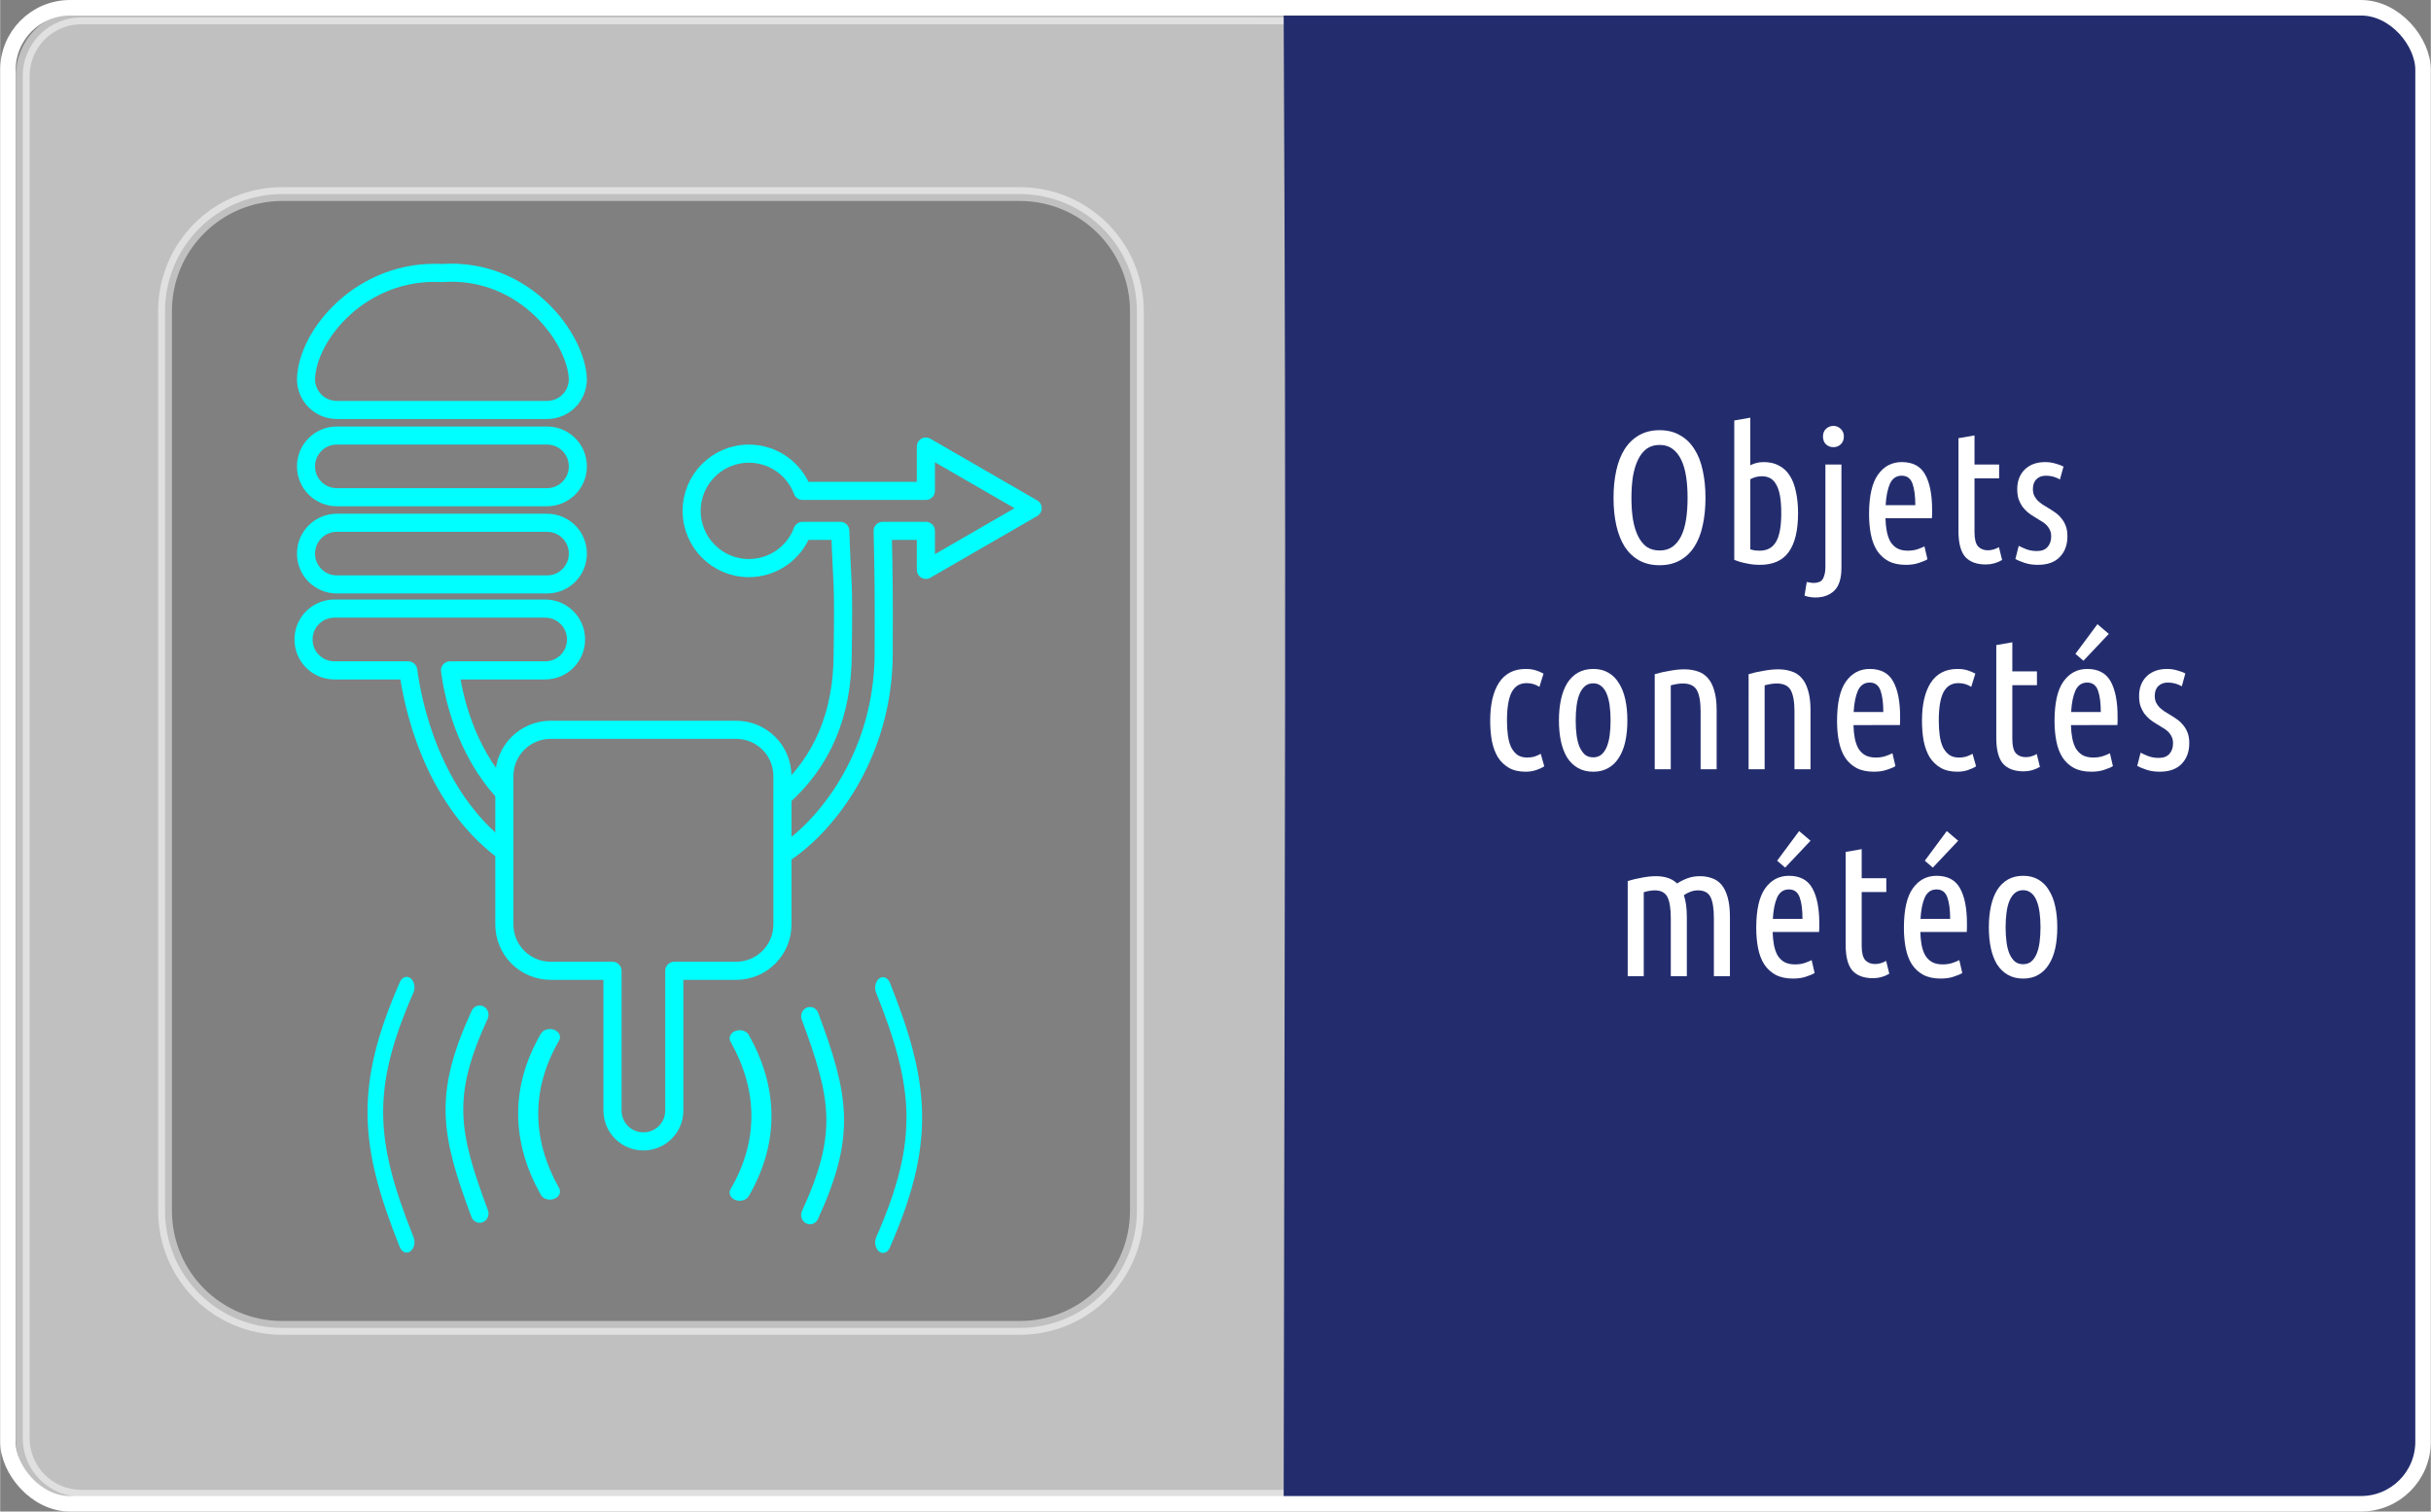 <?xml version="1.0" encoding="UTF-8" standalone="no"?>
<svg
   sodipodi:docname="IconeObjetConnecteMeteo.svg"
   inkscape:version="1.1.1 (c3084ef, 2021-09-22)"
   id="svg5506"
   version="1.1"
   viewBox="0 0 82.884 51.546"
   height="2.029in"
   width="3.263in"
   xmlns:inkscape="http://www.inkscape.org/namespaces/inkscape"
   xmlns:sodipodi="http://sodipodi.sourceforge.net/DTD/sodipodi-0.dtd"
   xmlns:xlink="http://www.w3.org/1999/xlink"
   xmlns="http://www.w3.org/2000/svg"
   xmlns:svg="http://www.w3.org/2000/svg"
   xmlns:rdf="http://www.w3.org/1999/02/22-rdf-syntax-ns#"
   xmlns:cc="http://creativecommons.org/ns#"
   xmlns:dc="http://purl.org/dc/elements/1.1/">
  <rect x="0" y="0" width="82.884" height="51.546" fill="#808080" stroke="none"/>
  <defs
     id="defs5500">
    <linearGradient
       inkscape:collect="always"
       id="linearGradient21617">
      <stop
         style="stop-color:#3232ff;stop-opacity:1;"
         offset="0"
         id="stop21613" />
      <stop
         style="stop-color:#f00afc;stop-opacity:1"
         offset="1"
         id="stop21615" />
    </linearGradient>
    <rect
       id="rect3053"
       height="94.759"
       width="65.429"
       y="394.358"
       x="264.522" />
    <rect
       x="263.009"
       y="379.555"
       width="67.685"
       height="82.124"
       id="rect17701" />
    <inkscape:perspective
       id="perspective6541"
       inkscape:persp3d-origin="137.80151 : 34.586746 : 1"
       inkscape:vp_z="275.60302 : 38.826318 : 1"
       inkscape:vp_y="0 : 999.99974 : 0"
       inkscape:vp_x="0 : 38.826318 : 1"
       sodipodi:type="inkscape:persp3d" />
    <filter
       id="filter6388"
       style="color-interpolation-filters:sRGB"
       inkscape:menu-tooltip="Blur the contents of objects, preserving the outline and adding progressive transparency at edges"
       inkscape:menu="Blurs"
       inkscape:label="Evanescent">
      <feGaussianBlur
         id="feGaussianBlur6382"
         in="SourceGraphic"
         stdDeviation="3"
         result="result6" />
      <feColorMatrix
         id="feColorMatrix6384"
         in="SourceGraphic"
         result="result7"
         values="1 0 0 0 0 0 1 0 0 0 0 0 1 0 0 0 0 0 1 0 " />
      <feComposite
         id="feComposite6386"
         in2="result7"
         in="result6"
         operator="in" />
    </filter>
    <filter
       id="filter6440"
       inkscape:label="Blur"
       style="color-interpolation-filters:sRGB">
      <feGaussianBlur
         id="feGaussianBlur6438"
         result="fbSourceGraphic"
         stdDeviation="0.01 22.638" />
      <feColorMatrix
         id="feColorMatrix6442"
         values="0 0 0 -1 0 0 0 0 -1 0 0 0 0 -1 0 0 0 0 1 0"
         in="fbSourceGraphic"
         result="fbSourceGraphicAlpha" />
      <feGaussianBlur
         in="fbSourceGraphic"
         result="fbSourceGraphic"
         stdDeviation="0.01 45.265"
         id="feGaussianBlur6444" />
      <feColorMatrix
         id="feColorMatrix6446"
         values="0 0 0 -1 0 0 0 0 -1 0 0 0 0 -1 0 0 0 0 1 0"
         in="fbSourceGraphic"
         result="fbSourceGraphicAlpha" />
      <feGaussianBlur
         in="fbSourceGraphic"
         result="fbSourceGraphic"
         stdDeviation="0.01 84.405"
         id="feGaussianBlur6448" />
      <feColorMatrix
         id="feColorMatrix6450"
         values="0 0 0 -1 0 0 0 0 -1 0 0 0 0 -1 0 0 0 0 1 0"
         in="fbSourceGraphic"
         result="fbSourceGraphicAlpha" />
      <feGaussianBlur
         in="fbSourceGraphic"
         result="blur"
         stdDeviation="0.01 73.703"
         id="feGaussianBlur6452" />
    </filter>
    <filter
       id="filter6479"
       inkscape:label="Blur"
       style="color-interpolation-filters:sRGB">
      <feGaussianBlur
         id="feGaussianBlur6477"
         result="blur"
         stdDeviation="0.01 90.827" />
    </filter>
    <filter
       id="filter6673"
       inkscape:label="Clean Edges"
       style="color-interpolation-filters:sRGB">
      <feGaussianBlur
         id="feGaussianBlur6667"
         result="blur"
         stdDeviation="1.357" />
      <feComposite
         id="feComposite6669"
         result="composite1"
         operator="in"
         in2="blur"
         in="SourceGraphic" />
      <feComposite
         id="feComposite6671"
         result="composite2"
         operator="in"
         in2="composite1"
         in="composite1" />
    </filter>
    <clipPath
       clipPathUnits="userSpaceOnUse"
       id="clipPath9067">
      <path
         transform="matrix(0.265,0,0,0.265,214.901,382.192)"
         d="m -244.25,139.045 c -6.282,0 -11.34,5.058 -11.34,11.34 v 36.279 c 0,6.282 5.058,11.34 11.34,11.34 h 15.113 v 34.178 c 0,4.188 3.371,7.559 7.559,7.559 4.188,0 7.559,-3.371 7.559,-7.559 v -34.178 h 15.113 c 6.282,0 11.338,-5.058 11.338,-11.34 v -36.279 c 0,-6.282 -5.056,-11.34 -11.338,-11.34 z"
         style="font-variation-settings:normal;opacity:1;vector-effect:none;fill:none;fill-opacity:1;stroke:#00ffff;stroke-width:2.646;stroke-linecap:round;stroke-linejoin:round;stroke-miterlimit:4;stroke-dasharray:none;stroke-dashoffset:0;stroke-opacity:0.997;paint-order:markers fill stroke;stop-color:#000000;stop-opacity:1"
         id="path9069" />
    </clipPath>
    <clipPath
       clipPathUnits="userSpaceOnUse"
       id="clipPath9083">
      <path
         transform="matrix(0.265,0,0,0.265,214.901,382.192)"
         d="m -244.25,139.045 c -6.282,0 -11.34,5.058 -11.34,11.34 v 36.279 c 0,6.282 5.058,11.34 11.34,11.34 h 15.113 v 34.178 c 0,4.188 3.371,7.559 7.559,7.559 4.188,0 7.559,-3.371 7.559,-7.559 v -34.178 h 15.113 c 6.282,0 11.338,-5.058 11.338,-11.34 v -36.279 c 0,-6.282 -5.056,-11.34 -11.338,-11.34 z"
         style="font-variation-settings:normal;opacity:1;vector-effect:none;fill:none;fill-opacity:1;stroke:#00ffff;stroke-width:2.646;stroke-linecap:round;stroke-linejoin:round;stroke-miterlimit:4;stroke-dasharray:none;stroke-dashoffset:0;stroke-opacity:0.997;paint-order:markers fill stroke;stop-color:#000000;stop-opacity:1"
         id="path9085" />
    </clipPath>
    <clipPath
       clipPathUnits="userSpaceOnUse"
       id="clipPath9254">
      <g
         id="g9264"
         transform="matrix(3.78,0,0,3.78,-1100.837,-1440.154)">
        <path
           sodipodi:nodetypes="sssssss"
           id="path9256"
           style="font-variation-settings:normal;opacity:1;vector-effect:none;fill:none;fill-opacity:1;stroke:#00ffff;stroke-width:4.891;stroke-linecap:round;stroke-linejoin:round;stroke-miterlimit:4;stroke-dasharray:none;stroke-dashoffset:0;stroke-opacity:0.997;paint-order:markers fill stroke;stop-color:#000000;stop-opacity:1"
           transform="matrix(0.143,0,0,0.143,188.362,458.877)"
           d="m -364.008,-411.992 h 95.29 c 7.742,0 13.975,6.233 13.975,13.975 0,7.742 -6.233,13.975 -13.975,13.975 h -95.29 c -7.742,0 -13.975,-6.233 -13.975,-13.975 0,-7.742 6.233,-13.975 13.975,-13.975 z" />
        <path
           d="m -364.008,-411.992 h 95.29 c 7.742,0 13.975,6.233 13.975,13.975 0,7.742 -6.233,13.975 -13.975,13.975 h -95.29 c -7.742,0 -13.975,-6.233 -13.975,-13.975 0,-7.742 6.233,-13.975 13.975,-13.975 z"
           transform="matrix(0.143,0,0,0.143,188.362,464.533)"
           style="font-variation-settings:normal;opacity:1;vector-effect:none;fill:none;fill-opacity:1;stroke:#00ffff;stroke-width:4.891;stroke-linecap:round;stroke-linejoin:round;stroke-miterlimit:4;stroke-dasharray:none;stroke-dashoffset:0;stroke-opacity:0.997;paint-order:markers fill stroke;stop-color:#000000;stop-opacity:1"
           id="path9258"
           sodipodi:nodetypes="sssssss" />
        <path
           transform="matrix(0.265,0,0,0.265,208.247,440.124)"
           id="path9260"
           style="font-variation-settings:normal;opacity:1;vector-effect:none;fill:none;fill-opacity:1;stroke:#00ffff;stroke-width:2.646;stroke-linecap:round;stroke-linejoin:round;stroke-miterlimit:4;stroke-dasharray:none;stroke-dashoffset:0;stroke-opacity:0.997;paint-order:markers fill stroke;stop-color:#000000;stop-opacity:1"
           d="m -127.367,-148.857 v 10.838 h -30.178 a 14,14 0 0 0 -13.117,-9.105 14,14 0 0 0 -14,14 14,14 0 0 0 14,14 14,14 0 0 0 13.117,-9.107 h 9.244 c 0.457,14.436 0.865,10.193 1.033,29.902 0.007,28.13 -23.403,47.696 -44.477,48.357 -42.768,1.343 -50.619,-33.329 -52.033,-44.127 h 23.27 c 4.188,0 7.561,-3.371 7.561,-7.559 0,-4.188 -3.373,-7.559 -7.561,-7.559 h -51.543 c -4.188,0 -7.559,3.371 -7.559,7.559 0,4.188 3.371,7.559 7.559,7.559 h 18.049 c 1.511,11.332 10.687,55.146 62.258,54.027 12.132,-0.263 19.625,-3.592 30.328,-10.967 10.703,-7.374 24.076,-23.341 24.17,-47.078 0.057,-14.272 -0.416,-25.032 -0.691,-30.115 h 10.57 v 9.535 l 26.119,-15.08 z" />
        <path
           d="m -316.363,-446.123 c 37.905,-2.596 61.075,30.071 61.62,48.106 0,7.742 -6.233,13.975 -13.975,13.975 h -95.29 c -7.742,0 -13.975,-6.233 -13.975,-13.975 0.552,-20.173 25.307,-50.002 61.62,-48.106 z"
           transform="matrix(0.143,0,0,0.143,188.362,453.221)"
           style="font-variation-settings:normal;opacity:1;vector-effect:none;fill:none;fill-opacity:1;stroke:#00ffff;stroke-width:4.891;stroke-linecap:round;stroke-linejoin:round;stroke-miterlimit:4;stroke-dasharray:none;stroke-dashoffset:0;stroke-opacity:0.997;paint-order:markers fill stroke;stop-color:#000000;stop-opacity:1"
           id="path9262"
           sodipodi:nodetypes="ccsscc" />
      </g>
    </clipPath>
    <clipPath
       id="clipPath9254-9"
       clipPathUnits="userSpaceOnUse">
      <g
         transform="matrix(3.78,0,0,3.78,-1100.837,-1440.154)"
         id="g9264-5">
        <path
           d="m -364.008,-411.992 h 95.29 c 7.742,0 13.975,6.233 13.975,13.975 0,7.742 -6.233,13.975 -13.975,13.975 h -95.29 c -7.742,0 -13.975,-6.233 -13.975,-13.975 0,-7.742 6.233,-13.975 13.975,-13.975 z"
           transform="matrix(0.143,0,0,0.143,188.362,458.877)"
           style="font-variation-settings:normal;opacity:1;vector-effect:none;fill:none;fill-opacity:1;stroke:#00ffff;stroke-width:4.891;stroke-linecap:round;stroke-linejoin:round;stroke-miterlimit:4;stroke-dasharray:none;stroke-dashoffset:0;stroke-opacity:0.997;paint-order:markers fill stroke;stop-color:#000000;stop-opacity:1"
           id="path9256-1"
           sodipodi:nodetypes="sssssss" />
        <path
           sodipodi:nodetypes="sssssss"
           id="path9258-7"
           style="font-variation-settings:normal;opacity:1;vector-effect:none;fill:none;fill-opacity:1;stroke:#00ffff;stroke-width:4.891;stroke-linecap:round;stroke-linejoin:round;stroke-miterlimit:4;stroke-dasharray:none;stroke-dashoffset:0;stroke-opacity:0.997;paint-order:markers fill stroke;stop-color:#000000;stop-opacity:1"
           transform="matrix(0.143,0,0,0.143,188.362,464.533)"
           d="m -364.008,-411.992 h 95.29 c 7.742,0 13.975,6.233 13.975,13.975 0,7.742 -6.233,13.975 -13.975,13.975 h -95.29 c -7.742,0 -13.975,-6.233 -13.975,-13.975 0,-7.742 6.233,-13.975 13.975,-13.975 z" />
        <path
           d="m -127.367,-148.857 v 10.838 h -30.178 a 14,14 0 0 0 -13.117,-9.105 14,14 0 0 0 -14,14 14,14 0 0 0 14,14 14,14 0 0 0 13.117,-9.107 h 9.244 c 0.457,14.436 0.865,10.193 1.033,29.902 0.007,28.13 -23.403,47.696 -44.477,48.357 -42.768,1.343 -50.619,-33.329 -52.033,-44.127 h 23.27 c 4.188,0 7.561,-3.371 7.561,-7.559 0,-4.188 -3.373,-7.559 -7.561,-7.559 h -51.543 c -4.188,0 -7.559,3.371 -7.559,7.559 0,4.188 3.371,7.559 7.559,7.559 h 18.049 c 1.511,11.332 10.687,55.146 62.258,54.027 12.132,-0.263 19.625,-3.592 30.328,-10.967 10.703,-7.374 24.076,-23.341 24.17,-47.078 0.057,-14.272 -0.416,-25.032 -0.691,-30.115 h 10.57 v 9.535 l 26.119,-15.08 z"
           style="font-variation-settings:normal;opacity:1;vector-effect:none;fill:none;fill-opacity:1;stroke:#00ffff;stroke-width:2.646;stroke-linecap:round;stroke-linejoin:round;stroke-miterlimit:4;stroke-dasharray:none;stroke-dashoffset:0;stroke-opacity:0.997;paint-order:markers fill stroke;stop-color:#000000;stop-opacity:1"
           id="path9260-6"
           transform="matrix(0.265,0,0,0.265,208.247,440.124)" />
        <path
           sodipodi:nodetypes="ccsscc"
           id="path9262-0"
           style="font-variation-settings:normal;opacity:1;vector-effect:none;fill:none;fill-opacity:1;stroke:#00ffff;stroke-width:4.891;stroke-linecap:round;stroke-linejoin:round;stroke-miterlimit:4;stroke-dasharray:none;stroke-dashoffset:0;stroke-opacity:0.997;paint-order:markers fill stroke;stop-color:#000000;stop-opacity:1"
           transform="matrix(0.143,0,0,0.143,188.362,453.221)"
           d="m -316.363,-446.123 c 37.905,-2.596 61.075,30.071 61.62,48.106 0,7.742 -6.233,13.975 -13.975,13.975 h -95.29 c -7.742,0 -13.975,-6.233 -13.975,-13.975 0.552,-20.173 25.307,-50.002 61.62,-48.106 z" />
      </g>
    </clipPath>
    <linearGradient
       gradientUnits="userSpaceOnUse"
       y2="169.986"
       x2="-159.578"
       y1="18.286"
       x1="-390.582"
       id="linearGradient21619-8"
       xlink:href="#linearGradient21617"
       inkscape:collect="always"
       gradientTransform="translate(678.58,1620.456)" />
  </defs>
  <sodipodi:namedview
     inkscape:snap-others="false"
     inkscape:object-paths="false"
     inkscape:snap-intersection-paths="false"
     inkscape:object-nodes="false"
     units="in"
     inkscape:showpageshadow="false"
     showborder="true"
     inkscape:window-maximized="0"
     inkscape:window-y="25"
     inkscape:window-x="0"
     inkscape:window-height="781"
     inkscape:window-width="1440"
     showgrid="false"
     inkscape:document-rotation="0"
     inkscape:current-layer="layer1"
     inkscape:document-units="mm"
     inkscape:cy="64.490148"
     inkscape:cx="-120.63451"
     inkscape:zoom="0.65901539"
     inkscape:pageshadow="2"
     inkscape:pageopacity="0"
     borderopacity="1.0"
     bordercolor="#666666"
     pagecolor="#23b9d6"
     id="base"
     inkscape:snap-to-guides="false"
     inkscape:snap-nodes="false"
     inkscape:snap-global="false"
     inkscape:pagecheckerboard="1" />
  <g
     transform="translate(-369.682,-661.025)"
     id="layer1"
     inkscape:groupmode="layer"
     inkscape:label="Calque 1">
    <g
       style="font-size:24px;line-height:26px;font-family:'Barlow Condensed';-inkscape-font-specification:'Barlow Condensed, ';letter-spacing:0.5px;fill:#ffffff;fill-opacity:1;stroke:none;stroke-width:1.173;stroke-miterlimit:4;stroke-dasharray:none;stroke-opacity:0.997"
       transform="matrix(0.526,0,0,0.526,306.781,459.518)"
       id="use14844">
      <g
         style="stroke-width:1.173;stroke-miterlimit:4;stroke-dasharray:none"
         id="g23833"
         transform="translate(5.1,11.368)">
        <path
           sodipodi:nodetypes="sssssss"
           id="path23825"
           style="font-variation-settings:normal;opacity:1;vector-effect:none;fill:none;fill-opacity:1;stroke:#00ffff;stroke-width:8.197;stroke-linecap:round;stroke-linejoin:round;stroke-miterlimit:4;stroke-dasharray:none;stroke-dashoffset:0;stroke-opacity:0.997;paint-order:markers fill stroke;stop-color:#000000;stop-opacity:1"
           transform="matrix(0.143,0,0,0.143,188.362,458.877)"
           d="m -364.008,-411.992 h 95.29 c 7.742,0 13.975,6.233 13.975,13.975 0,7.742 -6.233,13.975 -13.975,13.975 h -95.29 c -7.742,0 -13.975,-6.233 -13.975,-13.975 0,-7.742 6.233,-13.975 13.975,-13.975 z" />
        <path
           d="m -364.008,-411.992 h 95.29 c 7.742,0 13.975,6.233 13.975,13.975 0,7.742 -6.233,13.975 -13.975,13.975 h -95.29 c -7.742,0 -13.975,-6.233 -13.975,-13.975 0,-7.742 6.233,-13.975 13.975,-13.975 z"
           transform="matrix(0.143,0,0,0.143,188.362,464.533)"
           style="font-variation-settings:normal;opacity:1;vector-effect:none;fill:none;fill-opacity:1;stroke:#00ffff;stroke-width:8.197;stroke-linecap:round;stroke-linejoin:round;stroke-miterlimit:4;stroke-dasharray:none;stroke-dashoffset:0;stroke-opacity:0.997;paint-order:markers fill stroke;stop-color:#000000;stop-opacity:1"
           id="path23827"
           sodipodi:nodetypes="sssssss" />
        <path
           transform="matrix(0.265,0,0,0.265,208.247,440.124)"
           id="path23829"
           style="font-variation-settings:normal;opacity:1;vector-effect:none;fill:none;fill-opacity:1;stroke:#00ffff;stroke-width:4.434;stroke-linecap:round;stroke-linejoin:round;stroke-miterlimit:4;stroke-dasharray:none;stroke-dashoffset:0;stroke-opacity:0.997;paint-order:markers fill stroke;stop-color:#000000;stop-opacity:1"
           d="m -230.584,-64.274 c -9.637,-10.466 -12.408,-23.828 -13.194,-29.826 h 23.27 c 4.188,0 7.561,-3.371 7.561,-7.559 0,-4.188 -3.373,-7.559 -7.561,-7.559 h -51.543 c -4.188,0 -7.559,3.371 -7.559,7.559 0,4.188 3.371,7.559 7.559,7.559 h 18.049 c 1.002,7.516 5.377,30.652 23.257,44.159 m 69.329,0.232 c 10.703,-7.374 23.635,-24.672 23.726,-48.409 0.057,-14.716 0.027,-18.38 -0.248,-30.115 h 10.57 v 9.535 l 26.119,-15.08 -26.119,-15.08 v 10.838 h -30.178 c -2.043,-5.476 -7.273,-9.106 -13.117,-9.105 -7.732,0 -14,6.268 -14,14 0,7.732 6.268,14 14,14 5.845,-3e-5 11.075,-3.631 13.117,-9.107 h 9.244 c 0.457,14.436 0.865,10.193 0.59,29.902 0.004,15.13 -5.095,26.555 -14.633,35.121"
           sodipodi:nodetypes="ccsssssscccsccccccccsscccc" />
        <path
           d="m -316.363,-446.123 c 37.905,-2.596 61.075,30.071 61.62,48.106 0,7.742 -6.233,13.975 -13.975,13.975 h -95.29 c -7.742,0 -13.975,-6.233 -13.975,-13.975 0.552,-20.173 25.307,-50.002 61.62,-48.106 z"
           transform="matrix(0.143,0,0,0.143,188.362,453.221)"
           style="font-variation-settings:normal;opacity:1;vector-effect:none;fill:none;fill-opacity:1;stroke:#00ffff;stroke-width:8.197;stroke-linecap:round;stroke-linejoin:round;stroke-miterlimit:4;stroke-dasharray:none;stroke-dashoffset:0;stroke-opacity:0.997;paint-order:markers fill stroke;stop-color:#000000;stop-opacity:1"
           id="path23831"
           sodipodi:nodetypes="ccsscc" />
      </g>
      <path
         id="path23835"
         style="font-variation-settings:normal;vector-effect:none;fill:none;fill-opacity:1;stroke:#00ffff;stroke-width:4.434;stroke-linecap:round;stroke-linejoin:round;stroke-miterlimit:4;stroke-dasharray:none;stroke-dashoffset:0;stroke-opacity:0.997;paint-order:markers fill stroke;stop-color:#000000"
         d="m -244.25,139.045 c -6.282,0 -11.34,5.058 -11.34,11.34 v 36.279 c 0,6.282 5.058,11.34 11.34,11.34 h 15.113 v 34.178 c 0,4.188 3.371,7.559 7.559,7.559 4.188,0 7.559,-3.371 7.559,-7.559 v -34.178 h 15.113 c 6.282,0 11.338,-5.058 11.338,-11.34 v -36.279 c 0,-6.282 -5.056,-11.34 -11.338,-11.34 z"
         transform="matrix(0.265,0,0,0.265,220.001,393.56)" />
      <g
         style="stroke-width:1.173;stroke-miterlimit:4;stroke-dasharray:none"
         id="g23853"
         transform="translate(-0.083)">
        <g
           style="stroke-width:1.173;stroke-miterlimit:4;stroke-dasharray:none"
           id="g23843">
          <path
             style="font-variation-settings:normal;vector-effect:none;fill:none;fill-opacity:1;stroke:#00ffff;stroke-width:4.914;stroke-linecap:round;stroke-linejoin:round;stroke-miterlimit:4;stroke-dasharray:none;stroke-dashoffset:0;stroke-opacity:0.997;paint-order:markers fill stroke;stop-color:#000000"
             d="m -442.646,-76.654 c -7.233,-15.365 -6.972,-31.24 0,-46.524"
             id="path23837"
             transform="matrix(0.265,0,0,-0.215,272.61,433.854)"
             sodipodi:nodetypes="cc" />
          <path
             sodipodi:nodetypes="cc"
             transform="matrix(0.265,0,0,-0.277,268.052,427.648)"
             id="path23839"
             d="m -442.646,-76.654 c -9.005,-18.805 -7.415,-27.457 0,-46.524"
             style="font-variation-settings:normal;vector-effect:none;fill:none;fill-opacity:1;stroke:#00ffff;stroke-width:4.329;stroke-linecap:round;stroke-linejoin:round;stroke-miterlimit:4;stroke-dasharray:none;stroke-dashoffset:0;stroke-opacity:0.997;paint-order:markers fill stroke;stop-color:#000000" />
          <path
             style="font-variation-settings:normal;vector-effect:none;fill:none;fill-opacity:1;stroke:#00ffff;stroke-width:3.827;stroke-linecap:round;stroke-linejoin:round;stroke-miterlimit:4;stroke-dasharray:none;stroke-dashoffset:0;stroke-opacity:0.997;paint-order:markers fill stroke;stop-color:#000000"
             d="m -442.646,-76.654 c -10.777,-18.321 -9.63,-28.553 0,-46.524"
             id="path23841"
             transform="matrix(0.265,0,0,-0.355,263.319,419.892)"
             sodipodi:nodetypes="cc" />
        </g>
        <g
           style="stroke-width:1.173;stroke-miterlimit:4;stroke-dasharray:none"
           transform="rotate(180,161.458,455.373)"
           id="g23851">
          <path
             sodipodi:nodetypes="cc"
             transform="matrix(0.265,0,0,-0.215,272.61,433.854)"
             id="path23845"
             d="m -442.646,-76.654 c -7.233,-15.365 -6.972,-31.24 0,-46.524"
             style="font-variation-settings:normal;vector-effect:none;fill:none;fill-opacity:1;stroke:#00ffff;stroke-width:4.914;stroke-linecap:round;stroke-linejoin:round;stroke-miterlimit:4;stroke-dasharray:none;stroke-dashoffset:0;stroke-opacity:0.997;paint-order:markers fill stroke;stop-color:#000000" />
          <path
             style="font-variation-settings:normal;vector-effect:none;fill:none;fill-opacity:1;stroke:#00ffff;stroke-width:4.329;stroke-linecap:round;stroke-linejoin:round;stroke-miterlimit:4;stroke-dasharray:none;stroke-dashoffset:0;stroke-opacity:0.997;paint-order:markers fill stroke;stop-color:#000000"
             d="m -442.646,-76.654 c -9.005,-18.805 -7.415,-27.457 0,-46.524"
             id="path23847"
             transform="matrix(0.265,0,0,-0.277,268.052,427.648)"
             sodipodi:nodetypes="cc" />
          <path
             sodipodi:nodetypes="cc"
             transform="matrix(0.265,0,0,-0.355,263.319,419.892)"
             id="path23849"
             d="m -442.646,-76.654 c -10.777,-18.321 -9.63,-28.553 0,-46.524"
             style="font-variation-settings:normal;vector-effect:none;fill:none;fill-opacity:1;stroke:#00ffff;stroke-width:3.827;stroke-linecap:round;stroke-linejoin:round;stroke-miterlimit:4;stroke-dasharray:none;stroke-dashoffset:0;stroke-opacity:0.997;paint-order:markers fill stroke;stop-color:#000000" />
        </g>
      </g>
    </g>
    <path
       d="m 372.452,661.618 c -1.108,0 -2,0.892 -2,2 v 46.448 c 0,1.108 0.892,2 2,2 h 72.722 c 1.108,0 2,-0.892 2,-2 V 663.619 c 0,-1.108 -0.892,-2 -2,-2 z m 6.851,6.025 h 25.141 c 2.216,0 4,1.784 4,4 v 30.665 c 0,2.216 -1.784,4 -4,4 h -25.141 c -2.216,0 -4,-1.784 -4,-4 V 671.643 c 0,-2.216 1.784,-4 4,-4 z"
       style="opacity:0.506;fill:#ffffff;fill-opacity:1;stroke:#ffffff;stroke-width:0.471;stroke-linecap:round;stroke-linejoin:round;stroke-opacity:0.997;paint-order:markers fill stroke"
       id="path14873-7"
       sodipodi:nodetypes="ssssssssssssssssss" />
    <path
       id="rect10495-9"
       style="fill:#232d6e;fill-opacity:1;stroke-width:0.529;stroke-opacity:0.997"
       d="m 413.448,661.383 h 36.58 c 1.173,0 2.117,0.942 2.117,2.113 v 46.693 c 0,1.17 -0.944,2.113 -2.117,2.113 h -36.58 c 0.038,-23.989 0.094,-31.684 0,-50.919 z"
       sodipodi:nodetypes="csssscc" />
    <rect
       style="fill:none;fill-opacity:1;stroke:#ffffff;stroke-width:0.529;stroke-miterlimit:4;stroke-dasharray:none;stroke-opacity:0.997"
       id="rect11084-2"
       width="82.355"
       height="51.016"
       x="369.946"
       y="661.29"
       rx="2.117" />
    <g
       transform="translate(156.626,172.062)"
       id="g16896-3"
       style="fill:#ffffff;fill-opacity:1">
      <path
         d="m 444.865,203.112 q 0,1.944 -0.36,3.552 -0.336,1.584 -1.08,2.736 -0.72,1.128 -1.848,1.752 -1.104,0.624 -2.616,0.624 -1.512,0 -2.64,-0.624 -1.104,-0.624 -1.848,-1.752 -0.72,-1.152 -1.08,-2.736 -0.36,-1.608 -0.36,-3.552 0,-1.944 0.36,-3.552 0.36,-1.608 1.08,-2.736 0.744,-1.152 1.848,-1.776 1.128,-0.648 2.64,-0.648 1.512,0 2.616,0.648 1.128,0.624 1.848,1.776 0.744,1.128 1.08,2.736 0.36,1.608 0.36,3.552 z m -2.304,0 q 0,-1.512 -0.192,-2.76 -0.192,-1.248 -0.624,-2.136 -0.432,-0.912 -1.128,-1.416 -0.672,-0.504 -1.656,-0.504 -0.984,0 -1.68,0.504 -0.672,0.504 -1.104,1.416 -0.432,0.888 -0.648,2.136 -0.192,1.248 -0.192,2.76 0,1.512 0.192,2.76 0.216,1.248 0.648,2.136 0.432,0.888 1.104,1.392 0.696,0.48 1.68,0.48 0.984,0 1.656,-0.48 0.696,-0.504 1.128,-1.392 0.432,-0.888 0.624,-2.136 0.192,-1.248 0.192,-2.76 z"
         style="font-style:normal;font-variant:normal;font-weight:normal;font-stretch:normal;font-size:24px;line-height:26px;font-family:'Ubuntu Condensed';-inkscape-font-specification:'Ubuntu Condensed, ';font-variant-ligatures:normal;font-variant-caps:normal;font-variant-numeric:normal;font-variant-east-asian:normal;text-align:center;letter-spacing:0.5px;text-anchor:middle;fill:#ffffff;fill-opacity:1;stroke:none;stroke-opacity:0.997"
         id="path16856-1"
         transform="matrix(0.265,0,0,0.265,153.317,452.117)" />
      <path
         d="m 450.632,209.736 q 0.336,0.096 0.648,0.144 0.312,0.024 0.576,0.024 1.392,0 2.064,-1.104 0.696,-1.128 0.696,-3.72 0,-1.344 -0.168,-2.256 -0.168,-0.912 -0.504,-1.464 -0.312,-0.552 -0.768,-0.792 -0.456,-0.24 -1.056,-0.24 -0.792,0 -1.488,0.384 z m 0,-10.824 q 0.384,-0.192 0.768,-0.288 0.408,-0.12 0.96,-0.12 1.176,0 2.016,0.48 0.84,0.456 1.368,1.32 0.528,0.84 0.768,2.064 0.264,1.2 0.264,2.712 0,3.336 -1.2,4.992 -1.176,1.656 -3.72,1.656 -0.888,0 -1.752,-0.192 -0.864,-0.168 -1.536,-0.456 v -17.928 l 2.064,-0.36 z"
         style="font-style:normal;font-variant:normal;font-weight:normal;font-stretch:normal;font-size:24px;line-height:26px;font-family:'Ubuntu Condensed';-inkscape-font-specification:'Ubuntu Condensed, ';font-variant-ligatures:normal;font-variant-caps:normal;font-variant-numeric:normal;font-variant-east-asian:normal;text-align:center;letter-spacing:0.5px;text-anchor:middle;fill:#ffffff;fill-opacity:1;stroke:none;stroke-opacity:0.997"
         id="path16858-1"
         transform="matrix(0.265,0,0,0.265,153.317,452.117)" />
      <path
         d="m 462.359,212.088 q 0,2.064 -0.912,2.952 -0.912,0.888 -2.424,0.888 -0.792,0 -1.416,-0.24 l 0.288,-1.752 q 0.216,0.048 0.432,0.072 0.216,0.048 0.48,0.048 0.336,0 0.6,-0.096 0.288,-0.072 0.48,-0.312 0.192,-0.24 0.288,-0.648 0.12,-0.408 0.12,-1.032 v -13.152 h 2.064 z m -1.032,-15.504 q -0.552,0 -0.96,-0.36 -0.384,-0.384 -0.384,-1.008 0,-0.624 0.384,-0.984 0.408,-0.384 0.96,-0.384 0.552,0 0.936,0.384 0.408,0.36 0.408,0.984 0,0.624 -0.408,1.008 -0.384,0.36 -0.936,0.36 z"
         style="font-style:normal;font-variant:normal;font-weight:normal;font-stretch:normal;font-size:24px;line-height:26px;font-family:'Ubuntu Condensed';-inkscape-font-specification:'Ubuntu Condensed, ';font-variant-ligatures:normal;font-variant-caps:normal;font-variant-numeric:normal;font-variant-east-asian:normal;text-align:center;letter-spacing:0.5px;text-anchor:middle;fill:#ffffff;fill-opacity:1;stroke:none;stroke-opacity:0.997"
         id="path16860-5"
         transform="matrix(0.265,0,0,0.265,153.317,452.117)" />
      <path
         d="m 468.024,205.728 q 0.024,0.912 0.168,1.68 0.144,0.744 0.456,1.32 0.336,0.552 0.864,0.864 0.552,0.312 1.392,0.312 0.696,0 1.272,-0.192 0.6,-0.216 0.864,-0.36 l 0.384,1.656 q -0.312,0.216 -1.056,0.456 -0.72,0.264 -1.728,0.264 -1.32,0 -2.232,-0.48 -0.888,-0.48 -1.464,-1.344 -0.552,-0.864 -0.792,-2.064 -0.24,-1.2 -0.24,-2.64 0,-3.48 1.152,-5.088 1.152,-1.608 3.048,-1.608 2.136,0 3.024,1.608 0.888,1.608 0.888,4.512 0,0.264 0,0.552 0,0.264 -0.024,0.552 z m 2.088,-5.472 q -1.032,0 -1.512,1.032 -0.456,1.032 -0.552,2.76 h 3.816 q 0,-1.752 -0.36,-2.76 -0.36,-1.032 -1.392,-1.032 z"
         style="font-style:normal;font-variant:normal;font-weight:normal;font-stretch:normal;font-size:24px;line-height:26px;font-family:'Ubuntu Condensed';-inkscape-font-specification:'Ubuntu Condensed, ';font-variant-ligatures:normal;font-variant-caps:normal;font-variant-numeric:normal;font-variant-east-asian:normal;text-align:center;letter-spacing:0.5px;text-anchor:middle;fill:#ffffff;fill-opacity:1;stroke:none;stroke-opacity:0.997"
         id="path16862-0"
         transform="matrix(0.265,0,0,0.265,153.317,452.117)" />
      <path
         d="m 479.481,198.816 h 3.168 v 1.776 h -3.168 v 6.936 q 0,1.296 0.456,1.824 0.48,0.504 1.272,0.504 0.408,0 0.768,-0.12 0.384,-0.12 0.648,-0.288 l 0.408,1.656 q -0.984,0.576 -2.088,0.576 -1.776,0 -2.664,-0.984 -0.864,-1.008 -0.864,-3.312 v -11.952 l 2.064,-0.36 z"
         style="font-style:normal;font-variant:normal;font-weight:normal;font-stretch:normal;font-size:24px;line-height:26px;font-family:'Ubuntu Condensed';-inkscape-font-specification:'Ubuntu Condensed, ';font-variant-ligatures:normal;font-variant-caps:normal;font-variant-numeric:normal;font-variant-east-asian:normal;text-align:center;letter-spacing:0.5px;text-anchor:middle;fill:#ffffff;fill-opacity:1;stroke:none;stroke-opacity:0.997"
         id="path16864-8"
         transform="matrix(0.265,0,0,0.265,153.317,452.117)" />
      <path
         d="m 487.5,209.952 q 0.912,0 1.368,-0.504 0.48,-0.528 0.48,-1.368 0,-0.528 -0.192,-0.888 -0.192,-0.384 -0.504,-0.672 -0.312,-0.288 -0.72,-0.504 -0.408,-0.24 -0.816,-0.504 -0.408,-0.24 -0.792,-0.552 -0.384,-0.336 -0.696,-0.744 -0.288,-0.432 -0.48,-0.96 -0.168,-0.552 -0.168,-1.272 0,-1.56 0.96,-2.52 0.984,-0.96 2.64,-0.96 0.696,0 1.32,0.192 0.624,0.168 1.032,0.384 l -0.456,1.656 q -0.432,-0.24 -0.864,-0.36 -0.432,-0.12 -0.936,-0.12 -0.768,0 -1.224,0.456 -0.456,0.432 -0.456,1.272 0,0.48 0.168,0.84 0.168,0.336 0.432,0.624 0.288,0.264 0.624,0.504 0.36,0.24 0.744,0.456 0.456,0.264 0.888,0.576 0.456,0.312 0.792,0.744 0.36,0.408 0.576,0.984 0.216,0.552 0.216,1.344 0,1.656 -0.984,2.664 -0.96,1.008 -2.832,1.008 -0.96,0 -1.728,-0.264 -0.768,-0.264 -1.152,-0.48 l 0.432,-1.704 q 0.36,0.192 0.96,0.432 0.624,0.24 1.368,0.24 z"
         style="font-style:normal;font-variant:normal;font-weight:normal;font-stretch:normal;font-size:24px;line-height:26px;font-family:'Ubuntu Condensed';-inkscape-font-specification:'Ubuntu Condensed, ';font-variant-ligatures:normal;font-variant-caps:normal;font-variant-numeric:normal;font-variant-east-asian:normal;text-align:center;letter-spacing:0.5px;text-anchor:middle;fill:#ffffff;fill-opacity:1;stroke:none;stroke-opacity:0.997"
         id="path16866-4"
         transform="matrix(0.265,0,0,0.265,153.317,452.117)" />
      <path
         d="m 421.721,238.348 q -1.296,0 -2.16,-0.504 -0.864,-0.504 -1.416,-1.368 -0.528,-0.888 -0.768,-2.088 -0.216,-1.2 -0.216,-2.616 0,-3.12 1.128,-4.872 1.152,-1.776 3.456,-1.776 0.696,0 1.248,0.168 0.552,0.168 1.032,0.432 l -0.528,1.704 q -0.744,-0.48 -1.656,-0.48 -1.296,0 -1.92,1.176 -0.6,1.176 -0.6,3.648 0,1.032 0.12,1.92 0.12,0.864 0.408,1.488 0.312,0.624 0.792,0.984 0.504,0.36 1.272,0.36 0.528,0 0.936,-0.12 0.432,-0.144 0.816,-0.36 l 0.456,1.608 q -0.384,0.264 -1.032,0.48 -0.624,0.216 -1.368,0.216 z"
         style="font-style:normal;font-variant:normal;font-weight:normal;font-stretch:normal;font-size:24px;line-height:26px;font-family:'Ubuntu Condensed';-inkscape-font-specification:'Ubuntu Condensed, ';font-variant-ligatures:normal;font-variant-caps:normal;font-variant-numeric:normal;font-variant-east-asian:normal;text-align:center;letter-spacing:0.5px;text-anchor:middle;fill:#ffffff;fill-opacity:1;stroke:none;stroke-opacity:0.997"
         id="path16868-9"
         transform="matrix(0.265,0,0,0.265,153.317,452.117)" />
      <path
         d="m 434.813,231.748 q 0,1.488 -0.264,2.712 -0.264,1.2 -0.816,2.064 -0.528,0.864 -1.368,1.344 -0.816,0.48 -1.944,0.48 -1.128,0 -1.968,-0.48 -0.84,-0.48 -1.392,-1.344 -0.528,-0.864 -0.792,-2.064 -0.264,-1.224 -0.264,-2.712 0,-1.464 0.264,-2.688 0.264,-1.224 0.792,-2.088 0.552,-0.888 1.392,-1.368 0.84,-0.48 1.968,-0.48 1.128,0 1.944,0.48 0.84,0.48 1.368,1.368 0.552,0.864 0.816,2.088 0.264,1.224 0.264,2.688 z m -2.16,0 q 0,-1.056 -0.12,-1.92 -0.12,-0.888 -0.384,-1.512 -0.264,-0.648 -0.696,-0.984 -0.432,-0.36 -1.032,-0.36 -0.624,0 -1.056,0.36 -0.408,0.336 -0.696,0.984 -0.264,0.624 -0.384,1.512 -0.12,0.864 -0.12,1.92 0,1.056 0.12,1.944 0.12,0.864 0.384,1.488 0.288,0.624 0.696,0.984 0.432,0.336 1.056,0.336 0.6,0 1.032,-0.336 0.432,-0.36 0.696,-0.984 0.264,-0.624 0.384,-1.488 0.12,-0.888 0.12,-1.944 z"
         style="font-style:normal;font-variant:normal;font-weight:normal;font-stretch:normal;font-size:24px;line-height:26px;font-family:'Ubuntu Condensed';-inkscape-font-specification:'Ubuntu Condensed, ';font-variant-ligatures:normal;font-variant-caps:normal;font-variant-numeric:normal;font-variant-east-asian:normal;text-align:center;letter-spacing:0.5px;text-anchor:middle;fill:#ffffff;fill-opacity:1;stroke:none;stroke-opacity:0.997"
         id="path16870-3"
         transform="matrix(0.265,0,0,0.265,153.317,452.117)" />
      <path
         d="m 438.334,225.796 q 0.888,-0.264 1.92,-0.432 1.032,-0.192 1.896,-0.192 0.936,0 1.704,0.264 0.768,0.24 1.296,0.84 0.552,0.6 0.84,1.632 0.312,1.008 0.312,2.52 v 7.608 h -2.064 v -7.44 q 0,-1.872 -0.48,-2.736 -0.48,-0.864 -1.8,-0.864 -0.696,0 -1.56,0.24 v 10.8 h -2.064 z"
         style="font-style:normal;font-variant:normal;font-weight:normal;font-stretch:normal;font-size:24px;line-height:26px;font-family:'Ubuntu Condensed';-inkscape-font-specification:'Ubuntu Condensed, ';font-variant-ligatures:normal;font-variant-caps:normal;font-variant-numeric:normal;font-variant-east-asian:normal;text-align:center;letter-spacing:0.5px;text-anchor:middle;fill:#ffffff;fill-opacity:1;stroke:none;stroke-opacity:0.997"
         id="path16872-0"
         transform="matrix(0.265,0,0,0.265,153.317,452.117)" />
      <path
         d="m 450.412,225.796 q 0.888,-0.264 1.92,-0.432 1.032,-0.192 1.896,-0.192 0.936,0 1.704,0.264 0.768,0.24 1.296,0.84 0.552,0.6 0.84,1.632 0.312,1.008 0.312,2.52 v 7.608 h -2.064 v -7.44 q 0,-1.872 -0.48,-2.736 -0.48,-0.864 -1.8,-0.864 -0.696,0 -1.56,0.24 v 10.8 h -2.064 z"
         style="font-style:normal;font-variant:normal;font-weight:normal;font-stretch:normal;font-size:24px;line-height:26px;font-family:'Ubuntu Condensed';-inkscape-font-specification:'Ubuntu Condensed, ';font-variant-ligatures:normal;font-variant-caps:normal;font-variant-numeric:normal;font-variant-east-asian:normal;text-align:center;letter-spacing:0.5px;text-anchor:middle;fill:#ffffff;fill-opacity:1;stroke:none;stroke-opacity:0.997"
         id="path16874-5"
         transform="matrix(0.265,0,0,0.265,153.317,452.117)" />
      <path
         d="m 463.906,232.348 q 0.024,0.912 0.168,1.68 0.144,0.744 0.456,1.32 0.336,0.552 0.864,0.864 0.552,0.312 1.392,0.312 0.696,0 1.272,-0.192 0.6,-0.216 0.864,-0.36 l 0.384,1.656 q -0.312,0.216 -1.056,0.456 -0.72,0.264 -1.728,0.264 -1.32,0 -2.232,-0.48 -0.888,-0.48 -1.464,-1.344 -0.552,-0.864 -0.792,-2.064 -0.24,-1.2 -0.24,-2.64 0,-3.48 1.152,-5.088 1.152,-1.608 3.048,-1.608 2.136,0 3.024,1.608 0.888,1.608 0.888,4.512 0,0.264 0,0.552 0,0.264 -0.024,0.552 z m 2.088,-5.472 q -1.032,0 -1.512,1.032 -0.456,1.032 -0.552,2.76 h 3.816 q 0,-1.752 -0.36,-2.76 -0.36,-1.032 -1.392,-1.032 z"
         style="font-style:normal;font-variant:normal;font-weight:normal;font-stretch:normal;font-size:24px;line-height:26px;font-family:'Ubuntu Condensed';-inkscape-font-specification:'Ubuntu Condensed, ';font-variant-ligatures:normal;font-variant-caps:normal;font-variant-numeric:normal;font-variant-east-asian:normal;text-align:center;letter-spacing:0.5px;text-anchor:middle;fill:#ffffff;fill-opacity:1;stroke:none;stroke-opacity:0.997"
         id="path16876-2"
         transform="matrix(0.265,0,0,0.265,153.317,452.117)" />
      <path
         d="m 477.283,238.348 q -1.296,0 -2.16,-0.504 -0.864,-0.504 -1.416,-1.368 -0.528,-0.888 -0.768,-2.088 -0.216,-1.2 -0.216,-2.616 0,-3.12 1.128,-4.872 1.152,-1.776 3.456,-1.776 0.696,0 1.248,0.168 0.552,0.168 1.032,0.432 l -0.528,1.704 q -0.744,-0.48 -1.656,-0.48 -1.296,0 -1.92,1.176 -0.6,1.176 -0.6,3.648 0,1.032 0.12,1.92 0.12,0.864 0.408,1.488 0.312,0.624 0.792,0.984 0.504,0.36 1.272,0.36 0.528,0 0.936,-0.12 0.432,-0.144 0.816,-0.36 l 0.456,1.608 q -0.384,0.264 -1.032,0.48 -0.624,0.216 -1.368,0.216 z"
         style="font-style:normal;font-variant:normal;font-weight:normal;font-stretch:normal;font-size:24px;line-height:26px;font-family:'Ubuntu Condensed';-inkscape-font-specification:'Ubuntu Condensed, ';font-variant-ligatures:normal;font-variant-caps:normal;font-variant-numeric:normal;font-variant-east-asian:normal;text-align:center;letter-spacing:0.5px;text-anchor:middle;fill:#ffffff;fill-opacity:1;stroke:none;stroke-opacity:0.997"
         id="path16878-3"
         transform="matrix(0.265,0,0,0.265,153.317,452.117)" />
      <path
         d="m 484.348,225.436 h 3.168 v 1.776 h -3.168 v 6.936 q 0,1.296 0.456,1.824 0.48,0.504 1.272,0.504 0.408,0 0.768,-0.12 0.384,-0.12 0.648,-0.288 l 0.408,1.656 q -0.984,0.576 -2.088,0.576 -1.776,0 -2.664,-0.984 -0.864,-1.008 -0.864,-3.312 v -11.952 l 2.064,-0.36 z"
         style="font-style:normal;font-variant:normal;font-weight:normal;font-stretch:normal;font-size:24px;line-height:26px;font-family:'Ubuntu Condensed';-inkscape-font-specification:'Ubuntu Condensed, ';font-variant-ligatures:normal;font-variant-caps:normal;font-variant-numeric:normal;font-variant-east-asian:normal;text-align:center;letter-spacing:0.5px;text-anchor:middle;fill:#ffffff;fill-opacity:1;stroke:none;stroke-opacity:0.997"
         id="path16880-8"
         transform="matrix(0.265,0,0,0.265,153.317,452.117)" />
      <path
         d="m 491.891,232.348 q 0.024,0.912 0.168,1.68 0.144,0.744 0.456,1.32 0.336,0.552 0.864,0.864 0.552,0.312 1.392,0.312 0.696,0 1.272,-0.192 0.6,-0.216 0.864,-0.36 l 0.384,1.656 q -0.312,0.216 -1.056,0.456 -0.72,0.264 -1.728,0.264 -1.32,0 -2.232,-0.48 -0.888,-0.48 -1.464,-1.344 -0.552,-0.864 -0.792,-2.064 -0.24,-1.2 -0.24,-2.64 0,-3.48 1.152,-5.088 1.152,-1.608 3.048,-1.608 2.136,0 3.024,1.608 0.888,1.608 0.888,4.512 0,0.264 0,0.552 0,0.264 -0.024,0.552 z m 2.088,-5.472 q -1.032,0 -1.512,1.032 -0.456,1.032 -0.552,2.76 h 3.816 q 0,-1.752 -0.36,-2.76 -0.36,-1.032 -1.392,-1.032 z m 2.784,-6.264 -3.264,3.456 -1.032,-0.888 2.832,-3.816 z"
         style="font-style:normal;font-variant:normal;font-weight:normal;font-stretch:normal;font-size:24px;line-height:26px;font-family:'Ubuntu Condensed';-inkscape-font-specification:'Ubuntu Condensed, ';font-variant-ligatures:normal;font-variant-caps:normal;font-variant-numeric:normal;font-variant-east-asian:normal;text-align:center;letter-spacing:0.5px;text-anchor:middle;fill:#ffffff;fill-opacity:1;stroke:none;stroke-opacity:0.997"
         id="path16882-7"
         transform="matrix(0.265,0,0,0.265,153.317,452.117)" />
      <path
         d="m 503.18,236.572 q 0.912,0 1.368,-0.504 0.48,-0.528 0.48,-1.368 0,-0.528 -0.192,-0.888 -0.192,-0.384 -0.504,-0.672 -0.312,-0.288 -0.72,-0.504 -0.408,-0.24 -0.816,-0.504 -0.408,-0.24 -0.792,-0.552 -0.384,-0.336 -0.696,-0.744 -0.288,-0.432 -0.48,-0.96 -0.168,-0.552 -0.168,-1.272 0,-1.56 0.96,-2.52 0.984,-0.96 2.64,-0.96 0.696,0 1.32,0.192 0.624,0.168 1.032,0.384 l -0.456,1.656 q -0.432,-0.24 -0.864,-0.36 -0.432,-0.12 -0.936,-0.12 -0.768,0 -1.224,0.456 -0.456,0.432 -0.456,1.272 0,0.48 0.168,0.84 0.168,0.336 0.432,0.624 0.288,0.264 0.624,0.504 0.36,0.24 0.744,0.456 0.456,0.264 0.888,0.576 0.456,0.312 0.792,0.744 0.36,0.408 0.576,0.984 0.216,0.552 0.216,1.344 0,1.656 -0.984,2.664 -0.96,1.008 -2.832,1.008 -0.96,0 -1.728,-0.264 -0.768,-0.264 -1.152,-0.48 l 0.432,-1.704 q 0.36,0.192 0.96,0.432 0.624,0.24 1.368,0.24 z"
         style="font-style:normal;font-variant:normal;font-weight:normal;font-stretch:normal;font-size:24px;line-height:26px;font-family:'Ubuntu Condensed';-inkscape-font-specification:'Ubuntu Condensed, ';font-variant-ligatures:normal;font-variant-caps:normal;font-variant-numeric:normal;font-variant-east-asian:normal;text-align:center;letter-spacing:0.5px;text-anchor:middle;fill:#ffffff;fill-opacity:1;stroke:none;stroke-opacity:0.997"
         id="path16884-8"
         transform="matrix(0.265,0,0,0.265,153.317,452.117)" />
      <path
         d="m 434.858,252.416 q 0.84,-0.264 1.824,-0.432 0.984,-0.192 1.8,-0.192 0.84,0 1.512,0.216 0.696,0.216 1.224,0.72 0.624,-0.408 1.344,-0.672 0.72,-0.264 1.584,-0.264 0.864,0 1.56,0.264 0.72,0.24 1.224,0.84 0.504,0.6 0.792,1.632 0.288,1.008 0.288,2.52 v 7.608 h -2.064 v -7.44 q 0,-1.872 -0.432,-2.736 -0.432,-0.864 -1.632,-0.864 -0.456,0 -0.936,0.168 -0.456,0.168 -0.864,0.456 0.192,0.552 0.288,1.248 0.096,0.696 0.096,1.56 v 7.608 h -2.064 v -7.44 q 0,-1.872 -0.432,-2.736 -0.432,-0.864 -1.632,-0.864 -0.624,0 -1.416,0.24 v 10.8 h -2.064 z"
         style="font-style:normal;font-variant:normal;font-weight:normal;font-stretch:normal;font-size:24px;line-height:26px;font-family:'Ubuntu Condensed';-inkscape-font-specification:'Ubuntu Condensed, ';font-variant-ligatures:normal;font-variant-caps:normal;font-variant-numeric:normal;font-variant-east-asian:normal;text-align:center;letter-spacing:0.5px;text-anchor:middle;fill:#ffffff;fill-opacity:1;stroke:none;stroke-opacity:0.997"
         id="path16886-0"
         transform="matrix(0.265,0,0,0.265,153.317,452.117)" />
      <path
         d="m 453.508,258.968 q 0.024,0.912 0.168,1.68 0.144,0.744 0.456,1.32 0.336,0.552 0.864,0.864 0.552,0.312 1.392,0.312 0.696,0 1.272,-0.192 0.6,-0.216 0.864,-0.36 l 0.384,1.656 q -0.312,0.216 -1.056,0.456 -0.72,0.264 -1.728,0.264 -1.32,0 -2.232,-0.48 -0.888,-0.48 -1.464,-1.344 -0.552,-0.864 -0.792,-2.064 -0.24,-1.2 -0.24,-2.64 0,-3.48 1.152,-5.088 1.152,-1.608 3.048,-1.608 2.136,0 3.024,1.608 0.888,1.608 0.888,4.512 0,0.264 0,0.552 0,0.264 -0.024,0.552 z m 2.088,-5.472 q -1.032,0 -1.512,1.032 -0.456,1.032 -0.552,2.76 h 3.816 q 0,-1.752 -0.36,-2.76 -0.36,-1.032 -1.392,-1.032 z m 2.784,-6.264 -3.264,3.456 -1.032,-0.888 2.832,-3.816 z"
         style="font-style:normal;font-variant:normal;font-weight:normal;font-stretch:normal;font-size:24px;line-height:26px;font-family:'Ubuntu Condensed';-inkscape-font-specification:'Ubuntu Condensed, ';font-variant-ligatures:normal;font-variant-caps:normal;font-variant-numeric:normal;font-variant-east-asian:normal;text-align:center;letter-spacing:0.5px;text-anchor:middle;fill:#ffffff;fill-opacity:1;stroke:none;stroke-opacity:0.997"
         id="path16888-4"
         transform="matrix(0.265,0,0,0.265,153.317,452.117)" />
      <path
         d="m 464.965,252.056 h 3.168 v 1.776 h -3.168 v 6.936 q 0,1.296 0.456,1.824 0.48,0.504 1.272,0.504 0.408,0 0.768,-0.12 0.384,-0.12 0.648,-0.288 l 0.408,1.656 q -0.984,0.576 -2.088,0.576 -1.776,0 -2.664,-0.984 -0.864,-1.008 -0.864,-3.312 v -11.952 l 2.064,-0.36 z"
         style="font-style:normal;font-variant:normal;font-weight:normal;font-stretch:normal;font-size:24px;line-height:26px;font-family:'Ubuntu Condensed';-inkscape-font-specification:'Ubuntu Condensed, ';font-variant-ligatures:normal;font-variant-caps:normal;font-variant-numeric:normal;font-variant-east-asian:normal;text-align:center;letter-spacing:0.5px;text-anchor:middle;fill:#ffffff;fill-opacity:1;stroke:none;stroke-opacity:0.997"
         id="path16890-5"
         transform="matrix(0.265,0,0,0.265,153.317,452.117)" />
      <path
         d="m 472.508,258.968 q 0.024,0.912 0.168,1.68 0.144,0.744 0.456,1.32 0.336,0.552 0.864,0.864 0.552,0.312 1.392,0.312 0.696,0 1.272,-0.192 0.6,-0.216 0.864,-0.36 l 0.384,1.656 q -0.312,0.216 -1.056,0.456 -0.72,0.264 -1.728,0.264 -1.32,0 -2.232,-0.48 -0.888,-0.48 -1.464,-1.344 -0.552,-0.864 -0.792,-2.064 -0.24,-1.2 -0.24,-2.64 0,-3.48 1.152,-5.088 1.152,-1.608 3.048,-1.608 2.136,0 3.024,1.608 0.888,1.608 0.888,4.512 0,0.264 0,0.552 0,0.264 -0.024,0.552 z m 2.088,-5.472 q -1.032,0 -1.512,1.032 -0.456,1.032 -0.552,2.76 h 3.816 q 0,-1.752 -0.36,-2.76 -0.36,-1.032 -1.392,-1.032 z m 2.784,-6.264 -3.264,3.456 -1.032,-0.888 2.832,-3.816 z"
         style="font-style:normal;font-variant:normal;font-weight:normal;font-stretch:normal;font-size:24px;line-height:26px;font-family:'Ubuntu Condensed';-inkscape-font-specification:'Ubuntu Condensed, ';font-variant-ligatures:normal;font-variant-caps:normal;font-variant-numeric:normal;font-variant-east-asian:normal;text-align:center;letter-spacing:0.5px;text-anchor:middle;fill:#ffffff;fill-opacity:1;stroke:none;stroke-opacity:0.997"
         id="path16892-7"
         transform="matrix(0.265,0,0,0.265,153.317,452.117)" />
      <path
         d="m 490.133,258.368 q 0,1.488 -0.264,2.712 -0.264,1.2 -0.816,2.064 -0.528,0.864 -1.368,1.344 -0.816,0.48 -1.944,0.48 -1.128,0 -1.968,-0.48 -0.84,-0.48 -1.392,-1.344 -0.528,-0.864 -0.792,-2.064 -0.264,-1.224 -0.264,-2.712 0,-1.464 0.264,-2.688 0.264,-1.224 0.792,-2.088 0.552,-0.888 1.392,-1.368 0.84,-0.48 1.968,-0.48 1.128,0 1.944,0.48 0.84,0.48 1.368,1.368 0.552,0.864 0.816,2.088 0.264,1.224 0.264,2.688 z m -2.16,0 q 0,-1.056 -0.12,-1.92 -0.12,-0.888 -0.384,-1.512 -0.264,-0.648 -0.696,-0.984 -0.432,-0.36 -1.032,-0.36 -0.624,0 -1.056,0.36 -0.408,0.336 -0.696,0.984 -0.264,0.624 -0.384,1.512 -0.12,0.864 -0.12,1.92 0,1.056 0.12,1.944 0.12,0.864 0.384,1.488 0.288,0.624 0.696,0.984 0.432,0.336 1.056,0.336 0.6,0 1.032,-0.336 0.432,-0.36 0.696,-0.984 0.264,-0.624 0.384,-1.488 0.12,-0.888 0.12,-1.944 z"
         style="font-style:normal;font-variant:normal;font-weight:normal;font-stretch:normal;font-size:24px;line-height:26px;font-family:'Ubuntu Condensed';-inkscape-font-specification:'Ubuntu Condensed, ';font-variant-ligatures:normal;font-variant-caps:normal;font-variant-numeric:normal;font-variant-east-asian:normal;text-align:center;letter-spacing:0.5px;text-anchor:middle;fill:#ffffff;fill-opacity:1;stroke:none;stroke-opacity:0.997"
         id="path16894-1"
         transform="matrix(0.265,0,0,0.265,153.317,452.117)" />
    </g>
  </g>
</svg>
